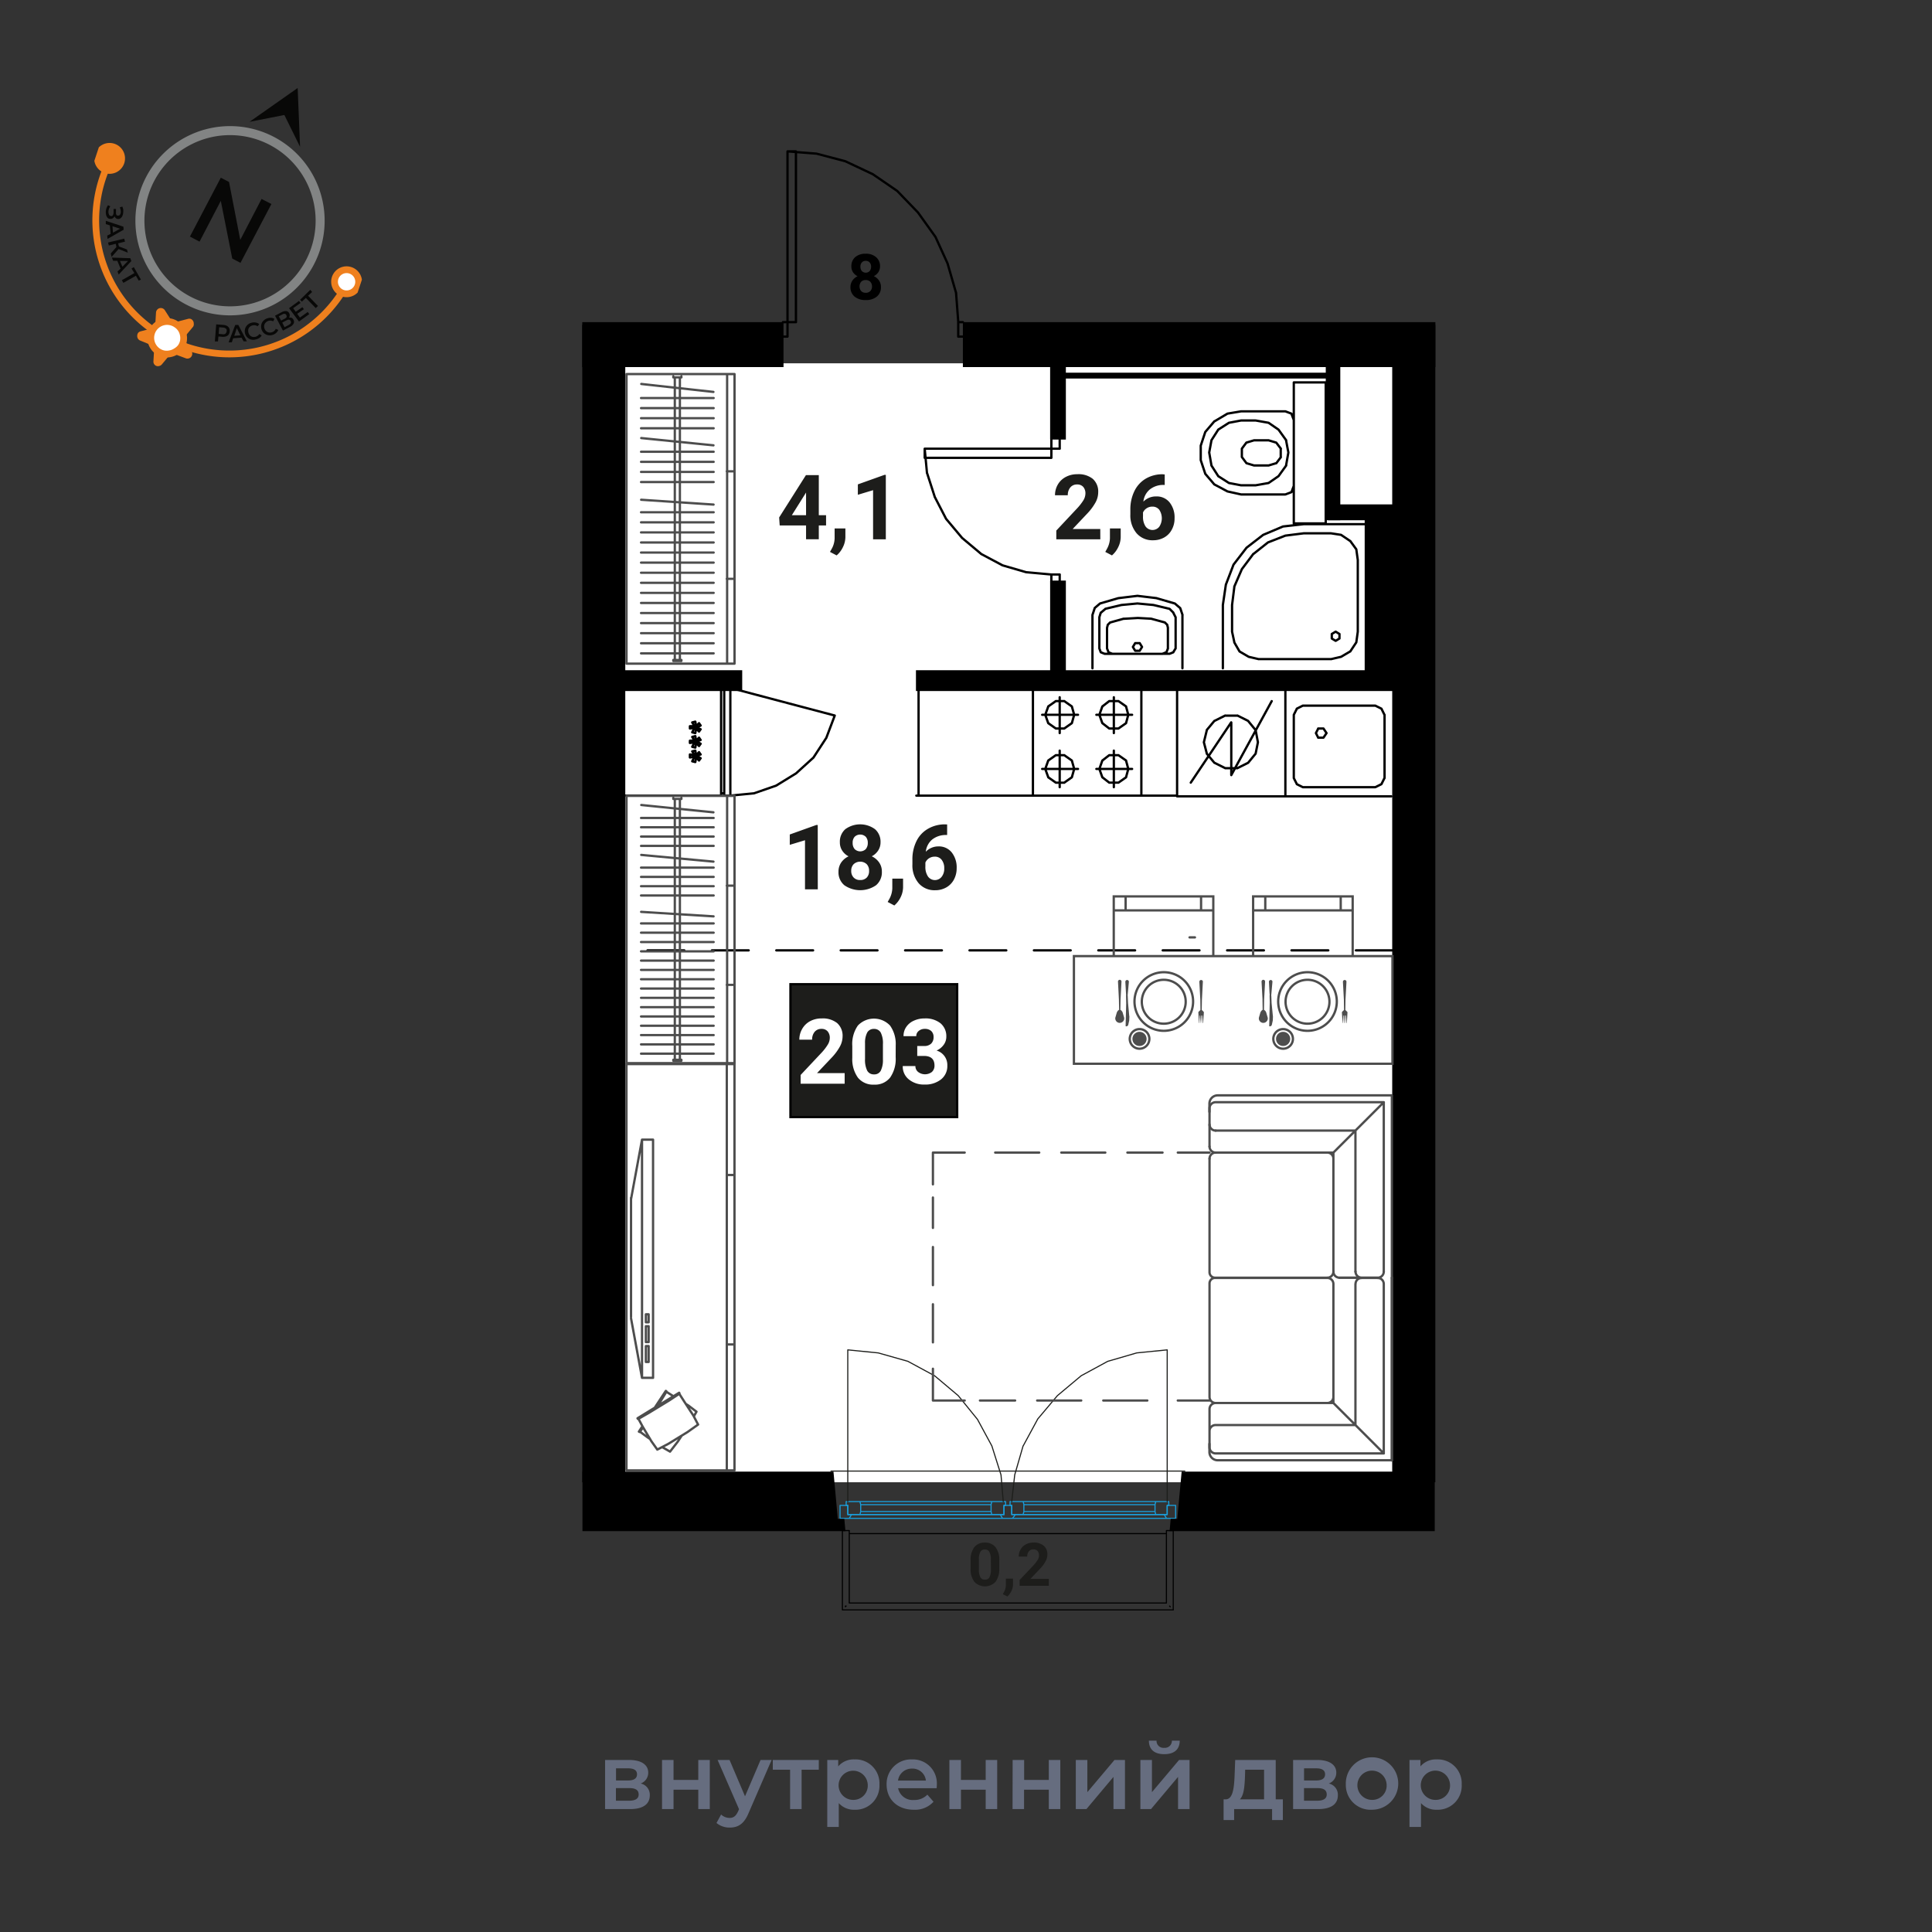<svg xmlns="http://www.w3.org/2000/svg" viewBox="0 0 420 420"><rect x="0" y="0" width="420" height="420" fill="#333333" stroke="none"/><defs><clipPath id="a"><path fill="none" d="M8.524 71.099 29.629 7.468l60.12 19.94L68.642 91.04z"/></clipPath></defs><g data-name="03 квартира"><path fill="#fff" d="M302.69 322.23H130.93V78.98h171.76z"/><g fill="none" stroke-linecap="round" stroke-linejoin="round" stroke-width=".24"><path stroke="#1d1e1b" d="M180.65 319.8h76.91"/><path stroke="#1a9dd9" d="M222.41 329.25h28.84M251.25 326.43h-28.84M251.25 326.43l-.16.67M251.09 327.1h-28.51M251.25 326.43h-28.84M251.09 328.59h-28.51M251.09 328.59l.16.66M251.25 329.25h-28.84M222.59 327.1l-.16-.67M222.41 329.25l.18-.66M253.74 329.25v-1.99M253.74 327.26h.32M254.08 327.26v-.83M254.06 326.43h-2.81M251.25 326.43l-.16.67M251.09 327.1v1.49M251.09 328.59l.16.66M251.25 329.25h2.49M219.94 327.26v1.99M219.94 329.25h2.49M222.41 329.25l.18-.66M222.58 328.59v-1.49M222.59 327.1l-.16-.67M222.41 326.43h-2.83M219.58 326.43v.83M219.58 327.26h.33M251.09 327.1h-28.51M222.58 327.1v1.49M222.58 328.59h28.51M251.09 328.59v-1.49"/><path stroke="#1d1e1b" d="m253.74 293.45-6.63.66M247.11 294.11l-6.29 1.83M240.81 295.94l-5.8 3.15M235.02 299.09l-5.15 4.31M229.87 303.4l-4.32 5.13M225.57 308.53l-3.14 5.8M222.41 314.33l-1.82 6.3M220.59 320.63l-.65 5.8M253.74 293.45v32.98"/><path stroke="#1a9dd9" d="M186.94 329.25h28.68M215.62 326.43h-28.68M215.6 326.43l-.15.67M215.45 327.1h-28.34M215.62 326.43h-28.68M215.45 328.59h-28.34M215.45 328.59l.15.66M215.62 329.25h-28.68M187.11 327.1l-.17-.67M186.94 329.25l.17-.66M218.25 329.25v-1.99M218.25 327.26h.34M218.61 327.26v-.83M218.6 326.43h-2.98M215.6 326.43l-.15.67M215.45 327.1v1.49M215.45 328.59l.15.66M215.62 329.25h2.65M184.3 327.26v1.99M184.3 329.25h2.66M186.94 329.25l.17-.66M187.11 328.59v-1.49M187.11 327.1l-.17-.67M186.93 326.43h-2.98M183.95 326.43v.83M183.95 327.26h.33M215.45 327.1h-28.34M187.11 327.1v1.49M187.11 328.59h28.34M215.45 328.59v-1.49"/><path stroke="#1d1e1b" d="m218.1 326.43-.49-5.8M217.61 320.63l-1.99-6.3M215.62 314.33l-3.14-5.8M212.47 308.53l-4.16-5.13M208.31 303.4l-5.12-4.31M203.19 299.09l-5.82-3.15M197.38 295.94l-6.46-1.83M190.92 294.11l-6.62-.66M184.3 326.43v-32.98"/><path stroke="#1a9dd9" d="M219.91 327.26h-1.66M218.25 327.26v1.99M218.27 329.25h-.82M217.45 329.25l.49.83M217.94 330.08h2.16M220.09 330.08l.66-.83M220.77 329.25h-.83M219.94 329.25v-1.99M253.09 329.25l.49.83M253.06 329.25h-32.32M217.44 329.25h-32.33M185.12 329.25l-.5.83M184.62 330.08h68.95M219.61 327.26h-1M184.62 330.08l.5-.83M185.12 329.25h-.82M184.3 329.25v-1.99M184.28 327.26h-1.66M182.62 327.26v2.82M182.62 330.08h1.99M253.09 329.25l.49.83M253.57 330.08h1.99M255.57 330.08v-2.82M255.56 327.26h-1.82M253.74 327.26v1.99M253.74 329.25h-.65M182.62 329.25v-1.16M255.57 328.09v1.16"/><path stroke="#000" d="M253.57 333.39h-68.95M184.62 333.39v15.09M184.62 348.48h68.79M253.57 348.48v-15.09M255.05 349.97v-17.24M253.57 332.73v15.75M183.13 349.97h71.95M253.57 348.48h-68.95M183.13 332.73v17.24M184.62 348.48v-15.75M253.57 332.73h.17M253.74 332.73h.16M253.89 332.73h.18M254.08 332.75h.17M254.25 332.73h.32M254.57 332.73h-.32M254.25 332.75h-.17M254.07 332.73h-.18M253.9 332.73h-.18M253.74 332.73h-.17M254.25 349.14h0M254.25 349.14l.16.17M183.95 349.14h-.17M183.78 349.14v.17M184.46 332.73h0M184.46 332.73h-.16M184.28 332.73h-.33M183.95 332.73h-.17M183.78 332.73h-.15M183.63 332.73h.15M183.78 332.73h.17M183.95 332.73h.33M184.3 332.73h.16M184.46 332.73h0M183.13 332.73h1.51M255.05 332.73h-1.48M184.62 348.48v-15.75M253.57 348.48h-68.95M253.57 332.73v15.75M183.13 349.97v-17.24M255.08 349.97h-71.95M255.05 332.73v17.24"/></g><path d="M312.03 322.23h-9.35V70.63h9.35zM135.93 322.23h-9.35V70.63h9.35z"/><path d="M311.9 332.85h-57.64l.24-2.66h1.43l.95-10.27h55.02v12.93zM126.62 332.85h57.17l-.24-2.66h-1.42l-.94-10.27h-54.57v12.93zM312.04 79.8H209.32v-9.77h102.72zM170.33 79.8h-43.75v-9.77h43.75zM304.44 150.22H199.12v-4.52h105.32zM161.35 150.22h-31.92v-4.52h31.92z"/><path d="M231.71 147.43h-3.42v-21.22h3.42zM231.71 95.56h-3.42V74.34h3.42zM304.6 146.24h-7.93v-36.27h7.93z"/><path d="M307.36 113.1h-18.64v-3.45h18.64z"/><path d="M291.37 113.09h-3.16V77.15h3.16z"/><path d="M289.12 82.29h-57.91v-1.27h57.91z"/><path fill="none" stroke="#000" stroke-dasharray="8 6" stroke-linecap="round" stroke-linejoin="round" stroke-width=".5" d="M302.76 206.6H135.34"/><g fill="none" stroke="#000" stroke-linecap="round" stroke-linejoin="round" stroke-width=".5" data-name="с/у"><path d="m279.43 89.42 1.31.5M280.74 89.92l.5 1.33M269.8 89.42h9.61M269.81 107.49l-2.98-.66M266.84 106.83l-2.81-1.5M264 105.33l-1.98-2.32M262.02 103.01l-.99-2.98M261.03 100.03v-3.15M261.03 96.88l.99-2.98M262.02 93.9l1.98-2.32M264.03 91.59l2.81-1.67M266.83 89.92l2.98-.5M279.41 107.49h-9.61M281.24 105.67l-.49 1.32M280.74 106.99l-1.31.5M288.21 83.13h-6.95M272.95 91.41h-3.15M272.95 105.5h-3.15M269.8 91.41l-2.64.5M267.16 91.91l-2.33 1.49M264.84 93.4l-1.49 2.32M263.36 95.72l-.49 2.65M262.87 98.37l.49 2.82M263.35 101.19l1.49 2.32M264.83 103.51l2.33 1.49M267.16 105l2.64.5M272.96 105.5l2.82-.5M275.78 105l2.16-1.49M277.94 103.51l1.67-2.32M279.58 101.19l.5-2.82M280.08 98.37l-.5-2.65M279.61 95.72l-1.67-2.32M277.94 93.4l-2.16-1.49M275.78 91.91l-2.82-.5M275.78 95.72h-3.14M275.78 101.19h-3.14M272.62 101.19l-1.66-.5M270.96 100.68l-.99-1.33M269.97 99.35v-1.82M269.97 97.53l.99-1.32M270.96 96.22l1.66-.5M275.78 101.19l1.66-.5M277.45 100.71l1-1.33M278.42 99.37v-1.83M278.45 97.54l-1-1.31M277.44 96.22l-1.66-.5M281.26 113.79V83.13M255.41 131.2l1.14.98M256.57 132.2l.5 1.48M237.49 133.68l.5-1.5M237.98 132.18l1.16-.99M238.99 134.17l.31-.99M239.33 133.19l.98-.83M255.56 134.17l-.51-.99M255.08 133.18l-.83-.83M248.27 140.64l-.51.83M247.77 141.47h-.98M246.78 141.47l-.5-.83M246.28 140.64l.5-.83M246.79 139.81h.98M247.76 139.81l.51.83M252.73 142.12h1.49M240.66 140.97l.33.83M240.97 141.8l.85.33M252.73 142.12l.83-.34M253.57 141.8l.33-.83M241.82 142.14h10.92M241.32 135.33l-.5.5M240.82 135.84l-.16.65M253.24 135.33l.51.5M253.74 135.83l.16.66M253.89 136.49v4.48M240.66 140.97v-4.48M247.27 134.34l2.97.16M250.24 134.5l3 .82M241.31 135.33l2.98-.83M244.3 134.52l2.97-.17M254.25 142.13l.83-.33M255.05 141.8l.51-.83M240.16 142.14l-.83-.33M239.3 141.8l-.31-.83M240.15 142.13h.82M255.57 134.17v6.8M247.27 131.19l3.48.33M250.75 131.52l3.48.83M240.3 132.35l3.49-.83M243.79 131.52l3.48-.33M238.99 140.97v-6.8M257.05 133.68v11.6M247.27 129.53l4.16.5M251.4 130.03l3.98 1.16M239.14 131.19l3.98-1.16M243.14 130.03l4.13-.5M237.49 145.28v-11.6M247.27 142.13h-6.61M288.2 113.79V83.13M281.26 113.79h6.95M283.39 113.95h13.76M267.84 131.52v5.8M283.4 115.94l-3.97.5M279.43 116.44l-3.81 1.49M275.62 117.94l-3.14 2.49M272.47 120.4l-2.5 3.33M269.97 123.73l-1.65 3.81M268.34 127.54l-.5 3.98M283.4 113.95l-4.47.5M278.92 114.45l-4.3 1.82M274.61 116.27l-3.65 2.82M270.97 119.09l-2.81 3.65M268.16 122.74l-1.65 4.31M266.5 127.05l-.66 4.47M290.35 137.32l-.83.5M289.52 137.82v.99M289.52 138.81l.83.5M290.37 139.31l.81-.5M291.19 138.81v-.99M291.18 137.82l-.81-.5M289.36 115.94h-5.97M295.17 121.74l-.32-2.32M294.85 119.42l-1.32-1.82M293.5 117.6l-1.97-1.33M291.51 116.27l-2.15-.33M295.17 137.32v-15.58M289.36 143.29l2.15-.5M291.53 142.79l1.97-1.16M293.53 141.63l1.32-1.99M294.85 139.64l.32-2.32M273.61 143.28h15.75M267.84 137.32l.5 2.32M268.32 139.64l1.15 1.99M269.48 141.63l1.99 1.16M271.48 142.79l2.15.5M265.84 145.28v-13.76"/></g><g fill="none" stroke="#000" stroke-linecap="round" stroke-linejoin="round" stroke-width=".5"><path d="m151.97 165.33-.66-.66M152.32 164.84l-.85-.5M151.96 165.33l.34-.49M151.97 163.51l-.66.66M152.32 164.01l-.85.33M151.96 163.51l.34.5M151.16 165.66l.15-.99M150.48 165.5l.5-1M151.13 165.66l-.65-.16M151.16 163.18l.15.99M150.48 163.34l.5.83M151.13 163.18l-.65.16M149.98 164.01l1.01.16M149.98 164.67l1.01-.17M149.98 164.01v.66M151.97 162.18l-.66-.66M152.32 161.69l-.85-.5M151.96 162.18l.34-.49M151.97 160.36l-.66.66M152.32 160.86l-.85.33M151.96 160.36l.34.5M151.16 162.52l.15-1M150.48 162.35l.5-.99M151.13 162.52l-.65-.17M151.16 160.03l.15.99M150.48 160.2l.5.82M151.13 160.03l-.65.17M149.98 161.02h1.01M149.98 161.52l1.01-.16M149.98 161.02v.5M151.97 159.03l-.66-.66M152.32 158.54l-.85-.33M151.96 159.03l.34-.49M151.97 157.21l-.66.66M152.32 157.71l-.85.5M151.96 157.21l.34.5M151.16 159.37l.15-1M150.48 159.2l.5-.99M151.13 159.37l-.65-.17M151.16 156.88l.15.99M150.48 157.05l.5.82M151.13 156.88l-.65.17M149.98 157.87h1.01M149.98 158.37l1.01-.16M149.98 157.87v.5M181.47 155.55l-1.82 4.81M179.66 160.36l-2.81 4.31M176.85 164.68l-3.82 3.47M173.02 168.15l-4.31 2.65M168.7 170.8l-4.79 1.66M163.92 172.46l-5.15.5M158.93 149.59l22.54 5.96M158.77 172.96v-23.37M157.44 172.96h1.34M157.44 149.59v23.37M156.76 172.46h.67M156.76 172.96v-23.37M135.73 172.96h21.03M283.23 153.4h15.75M298.98 153.4l1.33.66M300.31 154.06l.66 1.33M283.23 171.13l-1.32-.66M281.93 170.47l-.67-1.32M300.97 169.15l-.66 1.32M300.31 170.47l-1.33.66M281.26 169.15v-13.76M300.99 155.39v13.76M298.98 171.13h-15.75M279.43 173.12v-23.53M302.47 173.12h-23.04M286.07 159.37l.5.99M286.55 160.36h1.16M287.71 160.36l.67-.99M288.38 159.37l-.67-1M287.71 158.37h-1.16M286.57 158.39l-.5.98M281.26 155.39l.67-1.33M281.91 154.06l1.32-.66M267.65 157.03l-8.79 13.11M276.46 152.42l-8.79 16.08M267.67 157.06v11.44M273.46 161.36l-.5-2.66M272.96 158.72l-1.64-2.01M271.32 156.71l-2.32-1.16M269 155.57h-2.65M266.35 155.55l-2.32 1.16M264 156.71l-1.66 1.99M262.36 158.7l-.65 2.66M261.71 161.36l.65 2.48M262.34 163.84l1.66 1.99M264.03 165.83l2.32 1.16M266.35 167H269M269 166.99l2.32-1.16M271.32 165.84l1.64-2M272.96 163.84l.5-2.48M279.43 149.59v23.53M279.43 173.12h-23.54M255.89 173.12v-23.53M238.99 155.39l.65 1.82M239.65 157.21l1.49 1.16M241.14 158.37h1.99M243.14 158.37l1.66-1.16M244.79 157.21l.49-1.82M245.28 155.39l-.49-1.82M244.8 153.57l-1.66-1.16M243.13 152.41h-1.99M241.14 152.41l-1.49 1.16M239.64 153.57l-.65 1.82M238.99 167.16l.65-1.83M239.65 165.33l1.49-1.16M241.14 164.17h1.99M243.14 164.17l1.66 1.16M244.79 165.33l.49 1.83M245.28 167.16l-.49 1.82M244.8 168.98l-1.66 1.16M243.13 170.14h-1.99M241.14 170.14l-1.49-1.16M239.64 168.98l-.65-1.82M233.52 155.39l-.51 1.82M233.01 157.21l-1.65 1.16M231.38 158.37h-1.83M229.53 158.37l-1.65-1.16M227.88 157.21l-.65-1.82M227.23 155.39l.66-1.82M227.88 153.57l1.65-1.16M229.55 152.41h1.83M231.36 152.41l1.65 1.16M233.01 153.57l.51 1.82M233.52 167.16l-.51-1.83M233.01 165.33l-1.65-1.16M231.38 164.17h-1.83M229.53 164.17l-1.65 1.16M227.88 165.33l-.65 1.83M227.23 167.16l.66 1.82M227.88 168.98l1.65 1.16M229.55 170.15h1.83M231.36 170.14l1.65-1.16M233.01 168.98l.51-1.82M224.55 149.57v23.39M199.69 149.57v23.39M199.2 172.96h48.9M232.31 172.96h23.55M248.12 172.96v-23.37M246.11 155.39h-7.77M242.14 151.58v7.79M246.11 167.16h-7.77M242.14 171.13v-7.95M226.56 155.39h7.79M230.37 151.58v7.79M226.56 167.16h7.79M230.37 171.13v-7.95"/></g><g fill="none" stroke="#000" stroke-linecap="round" stroke-linejoin="round" stroke-width=".5"><path d="M228.56 97.54h1.82M230.37 97.54v-1.98M228.56 95.56v1.98M228.56 124.89v1.99M230.37 126.88v-1.99M230.38 124.89h-1.82M201.02 97.54v1.99M201.02 99.53h27.52M228.56 99.53v-1.99M228.54 97.54h-27.52M228.53 124.89l-5.47-.5M223.07 124.39l-5.13-1.49M217.94 122.9l-4.66-2.48M213.3 120.42l-4.15-3.48M209.15 116.94l-3.48-4.15M205.67 112.79l-2.48-4.8M203.2 107.99l-1.66-5.14M201.52 102.85l-.5-5.31M171.18 70.03h-.98M170.2 73.18h.98M171.2 73.18v-3.15M208.31 70.03v3.15M208.31 73.18h1.01M209.32 70.03h-1.01M171.2 32.91v37.12M171.2 70.03h1.82M173.03 70.04V32.92M173.02 32.91h-1.82M208.32 70.03l-.49-6.46M207.81 63.57l-1.82-6.3M205.99 57.27l-2.64-5.8M203.34 51.47l-3.8-5.31M199.53 46.16l-4.48-4.65M195.06 41.52l-5.3-3.64M189.76 37.88l-5.98-2.82M183.79 35.06l-6.29-1.66M177.48 33.4l-6.28-.49M173.03 43.03v-4.64M173.03 43.03v4.14"/></g><path fill="none" stroke="#4d4d4d" stroke-linecap="round" stroke-linejoin="round" stroke-width=".5" d="M302.59 277.76v39.74M262.94 249.24v-8.31M264.26 250.56h24.29M289.87 251.89v24.55M300.82 239.61h-36.56M262.94 240.93v8.31M264.26 250.56h25.61M289.87 250.56v25.88M291.19 277.76h8.31M300.82 276.44v-36.83M264.26 245.78h30.4M294.66 245.78v30.66M289.87 250.56l10.96-10.95M262.94 251.89a1.33 1.33 0 0 1 1.32-1.33M288.55 250.56a1.33 1.33 0 0 1 1.32 1.33M289.87 276.44a1.32 1.32 0 0 1-1.32 1.32M262.94 240.93a1.33 1.33 0 0 1 1.32-1.32"/><path fill="none" stroke="#4d4d4d" stroke-linecap="round" stroke-linejoin="round" stroke-width=".5" d="M264.26 250.56a1.32 1.32 0 0 1-1.32-1.32M291.19 277.76a1.32 1.32 0 0 1-1.32-1.32M300.82 276.44a1.32 1.32 0 0 1-1.32 1.32M264.26 245.78a1.33 1.33 0 0 1-1.32-1.32M296 277.76a1.32 1.32 0 0 1-1.32-1.32M299.5 277.76h-8.31M288.55 277.76h-24.41a1.19 1.19 0 0 1-1.2-1.19v-24.68M262.92 241.7v-1.79a1.8 1.8 0 0 1 1.8-1.79h37.86v39.64M262.94 306.32v8.31M264.26 305h24.29M289.87 303.68v-24.55M300.82 315.96h-36.56M262.94 314.64v-8.31M264.26 305h25.61M289.87 305v-25.87M291.19 277.76h8.31M300.82 279.13v36.83M264.26 309.79h30.4M294.66 309.79v-30.66M289.87 305l10.96 10.96M262.94 303.68a1.33 1.33 0 0 0 1.32 1.32M288.55 305a1.32 1.32 0 0 0 1.32-1.32M289.87 279.13a1.32 1.32 0 0 0-1.32-1.32M262.94 314.64a1.33 1.33 0 0 0 1.32 1.32M264.26 305a1.33 1.33 0 0 0-1.32 1.32M300.82 279.13a1.32 1.32 0 0 0-1.32-1.32M264.26 309.79a1.32 1.32 0 0 0-1.32 1.32M296 277.81a1.32 1.32 0 0 0-1.32 1.32M299.5 277.76h-8.31M288.55 277.81h-24.41a1.19 1.19 0 0 0-1.2 1.19v24.68"/><path fill="none" stroke="#4d4d4d" stroke-linecap="round" stroke-linejoin="round" stroke-width=".5" d="M262.92 313.87v1.79a1.8 1.8 0 0 0 1.8 1.79h37.86v-39.64M299.74 277.81h-4.36M136.2 144.27V81.32h23.48v62.95zM158.07 81.55v62.69M157.99 102.46h1.57M157.99 125.83h1.57M146.37 82.04h1.76M148.13 81.82v.22M146.37 81.82v.22M146.37 143.47h1.76M146.37 143.69h1.76M148.13 143.47v.22M146.37 143.47v.22M147.8 82.04v61.43M146.7 82.04v61.43M139.41 83.47l15.68 1.73M139.36 86.53h15.78M139.36 88.72h15.78M139.36 90.91h15.78M139.36 93.1h15.78M139.4 95.23l15.7 1.58M139.36 98.21h15.78M139.36 100.4h15.78M139.36 102.59h15.78M139.36 104.79h15.78M139.38 108.64l15.74 1.05M139.36 111.36h15.78M139.36 113.55h15.78M139.36 115.74h15.78M139.36 117.93h15.78M139.36 120.12h15.78M139.36 122.31h15.78M139.36 124.51h15.78M139.36 126.7h15.78M139.36 128.89h15.78M139.36 131.08h15.78M139.36 133.27h15.78M139.36 135.46h15.78M139.36 137.65h15.78M139.36 139.84h15.78M139.36 142.03h15.78M136.2 231.12v-58.11h23.48v58.11zM158.07 173.23v57.87M157.99 192.53h1.57M157.99 214.1h1.57M146.37 173.68h1.76M148.13 173.47v.21M146.37 173.47v.21M146.37 230.39h1.76M146.37 230.59h1.76M148.13 230.39v.2M146.37 230.39v.2M147.8 173.68v56.71M146.7 173.68v56.71M139.41 175l15.68 1.59M139.36 177.82h15.78M139.36 179.84h15.78M139.36 181.86h15.78M139.36 183.89h15.78M139.4 185.85l15.7 1.46M139.36 188.61h15.78M139.36 190.63h15.78M139.36 192.65h15.78M139.36 194.67h15.78M139.38 198.23l15.74.98M139.36 200.74h15.78M139.36 202.76h15.78M139.36 204.79h15.78M139.36 206.81h15.78M139.36 208.83h15.78M139.36 210.85h15.78M139.36 212.88h15.78M139.36 214.9h15.78M139.36 216.92h15.78M139.36 218.95h15.78M139.36 220.97h15.78M139.36 222.99h15.78M139.36 225.02h15.78M139.36 227.04h15.78M139.36 229.06h15.78"/><path fill="none" d="M233.46 207.85h69.25v34.63h-69.25z"/><path fill="none" stroke="#4d4d4d" stroke-miterlimit="10" stroke-width=".5" d="M233.46 207.85h69.25v23.4h-69.25zM272.42 194.87h21.64v12.98h-21.64zM294.06 197.91h-21.64M294.06 194.87v3.04M272.42 197.91v-3.05M272.42 194.87h21.64M242.12 194.87h21.64v12.98h-21.64zM263.76 197.91h-21.64M263.76 194.87v3.04M242.12 197.91v-3.05M242.12 194.87h21.64M291.46 198.06v-3M275.06 198.06v-3M261.1 198.06v-3M244.7 198.06v-3"/><path fill="#4d4d4d" d="m292.46 213.06.06.03.06.04h-.01l.05.05.04.05.03.06.01.07.01.07v.03l-.21 3.88-.03 2.22.38.37h.01l.02.04v-.01l.03.04.01.04.01.04v.02l-.13 2.3h-.07l-.08-1.65h-.08l-.08 1.65h-.04l-.08-1.65h-.08l-.09 1.65h-.04l-.08-1.65H292l-.08 1.65h-.06l-.14-2.3h.01v-.04l.01-.04.02-.04.02-.04.4-.38-.03-2.22-.21-3.88v-.04l.01-.06.01-.07.03-.06.04-.05.05-.05.05-.04.06-.03.07-.01.07-.01h-.01l.07.01.07.01M276.04 218.08l-.04-1.52.02-.41-.03-.21-.13-2.48h-.01v-.06l.02-.07.02-.07.03-.05.05-.05h-.01l.06-.05.06-.03h-.01l.07-.02.07-.02h.03l.07.01.06.02.06.02.06.04.05.05.03.06v-.01l.03.07v-.01l.02.07v.07l-.26 2.94.02.21.06 1.5h-.41l-.11 4.93h-.01v.01l.01.02v.02l.01.02.02.01.02.01.01.01.02.01h.07l.08-.01.08-.03h.01l.07-.04.06-.05.06-.07.04-.07.02-.08.01-.02.2-.91v.01l.03-.84V221l-.03-.24-.26-2.68M275.52 221.79l.06-.16.03-.17-.01-.17-.01-.06-.33-1.13-.04-.11-.12-.19-.16-.16v-.01l-.17-.11h.01l.03-2.22.21-3.88h-.01l.01-.03-.01-.07-.01-.07-.03-.06-.04-.06v.01l-.05-.05-.05-.04-.07-.03h.01l-.07-.02h-.13l-.07.02-.06.03-.05.04-.05.05-.04.05-.03.06-.02.07v-.01V213.42l.21 3.88h-.01l.04 2.21v.01l-.1.06-.16.15-.14.19-.09.17v.01l-.33 1.13-.01.08v.18l.03.16.06.16.09.15.11.13.13.11v-.01l.15.09.16.06.17.02h.17l.17-.03.16-.06.14-.09.13-.11.11-.13.08-.15M278.94 224.31a1.54 1.54 0 1 0 1.54 1.53 1.53 1.53 0 0 0-1.54-1.53"/><path fill="none" stroke="#4d4d4d" stroke-linecap="round" stroke-linejoin="round" stroke-width=".5" d="M278.94 223.72a2.13 2.13 0 1 0 2.13 2.12 2.12 2.12 0 0 0-2.13-2.12M284.24 213a4.77 4.77 0 1 0 4.77 4.77 4.76 4.76 0 0 0-4.77-4.77"/><path fill="none" stroke="#4d4d4d" stroke-linecap="round" stroke-linejoin="round" stroke-width=".5" d="M284.24 211.35a6.37 6.37 0 1 0 6.37 6.37 6.37 6.37 0 0 0-6.37-6.37"/><path fill="#4d4d4d" d="m261.24 213.06.07.03.05.04.05.05.04.05.03.06.01.07.01.07v.03h-.01l-.2 3.88-.04 2.22h.01l.38.37.03.04v-.01l.02.04.01.04.01.04v.02l-.13 2.3h-.06l-.08-1.65h-.08l-.09 1.65h-.03l-.09-1.65h-.08l-.09 1.65h-.03l-.09-1.65h-.08l-.08 1.65h.01-.07l-.13-2.3v-.04l.02-.04.02-.04.02-.04.4-.38-.03-2.22-.21-3.88v-.1l.02-.07.03-.06.04-.05.04-.05.06-.04.06-.03.07-.01h-.01l.07-.01.07.01.07.01M244.82 218.08l-.03-1.52.01-.41-.02-.21-.14-2.48v-.06l.01-.07.03-.07h-.01l.04-.05.04-.05.05-.05.06-.03.06-.02.07-.02h.03l.07.01.07.02.06.02.05.04.05.05.04.06v-.01l.03.07v-.01l.01.07.01.07-.27 2.94.03.21h-.01l.07 1.5h-.41l-.12 4.93v.03l.01.02.01.02.02.01.01.01.02.01.02.01h.07l.08-.01.08-.03.07-.04.07-.05.05-.07.04-.07.03-.08v-.02l.21-.91-.01.01.04-.84V221l-.04-.24-.25-2.68M244.31 221.79l.06-.16.03-.17h-.01v-.17l-.01-.06-.33-1.13-.05-.11h.01l-.13-.19-.16-.16v-.01l-.16-.11.04-2.22.2-3.88.01-.03-.01-.07-.02-.07-.03-.06-.04-.06v.01l-.04-.05-.06-.04-.06-.03-.06-.02h-.14l-.07.02h.01l-.06.03-.06.04-.05.05h.01l-.04.05-.03.06-.02.07v-.01l-.01.07.01.04.2 3.88.04 2.21-.01.01-.09.06-.17.15-.13.19-.09.17v.01l-.33 1.13-.02.08.01.18.03.16.06.16.09.15.11.13.13.11v-.01l.15.09.16.06.17.02h-.01.18l.17-.03.15-.06.15-.09.13-.11.1-.13h.01l.08-.15M247.73 224.31a1.54 1.54 0 1 0 1.53 1.53 1.54 1.54 0 0 0-1.53-1.53"/><path fill="none" stroke="#4d4d4d" stroke-linecap="round" stroke-linejoin="round" stroke-width=".5" d="M247.73 223.72a2.13 2.13 0 1 0 2.13 2.12 2.12 2.12 0 0 0-2.13-2.12M253 213a4.77 4.77 0 1 0 4.76 4.77A4.76 4.76 0 0 0 253 213"/><path fill="none" stroke="#4d4d4d" stroke-linecap="round" stroke-linejoin="round" stroke-width=".5" d="M253 211.35a6.37 6.37 0 1 0 6.37 6.37 6.37 6.37 0 0 0-6.37-6.37M258.6 203.78h1.17M136.19 319.65v-88.33h23.48v88.33zM158 231.48v88.07M157.99 255.43h1.57M157.99 292.27h1.57M141.97 247.75v51.78M141.97 299.53h-2.4M139.57 299.53l-2.39-12.94M137.18 286.28v-25.89M137.18 260.69l2.39-12.94M139.57 247.75h2.4M141.01 296.08v-3.45M141.01 292.63h-.6M140.41 292.63v3.45M140.41 296.08h.6M141.01 291.76v-3.45M141.01 288.31h-.6M140.41 288.31v3.45M140.41 291.76h.6M141.01 287.45v-1.73M141.01 285.72h-.6M140.41 285.72v1.73M140.41 287.45h.6M139.57 247.75v51.78M151.39 306.87h.01M151.4 306.87l-.08-.05M145.19 302.76l-.16-.1M142.51 306.22l.01-.01M142.85 305.7l1.14-1.71M145.02 302.66h.01M145.03 302.66h0M139.04 311.21l.11.08M139.13 311.27l.01-.01M139.56 310.63l.23-.35M142.45 306.26l.01-.02M142.79 305.74l1.7-2.57M144.89 302.57h0M139.15 311.29l-.1.01M139.15 311.29l.01-.02M142.5 306.23l.01-.02M142.84 305.71l1.26-1.9M144.91 302.58h0M139.05 311.3l-.07-.02M138.89 311.22h.04M138.89 311.22l.77-1.17M141.98 306.54l.01-.01M142.33 306.03l2.41-3.66M138.93 311.22l.11-.01M138.93 311.22l.75-1.13M142.05 306.5l.01-.01M142.39 305.99l2.37-3.58M139.04 311.21l.69-1.04M142.22 306.4l.01-.02M142.56 305.88l2.24-3.37M144.8 302.51l.11.07M144.91 302.58l-.03-.1M144.88 302.48l-.04-.05M144.75 302.37l.01.04M144.76 302.41l.04.1M139.12 311.24l1.54 1.14M139.12 311.24l.68-.95M140.66 312.38l.66.45M143.94 314.58l1.72.99M145.66 315.57l1.68-2.17M147.34 313.4l.86-1.31M150.83 307.91l.58-1.02M151.41 306.89l-1.73-1.32M149.68 305.57l-.59-.37M146.4 303.53l-1.53-.97M144.87 302.56l-1.38 2.24M143.49 304.8l-.58.87M142.58 306.17l-.01.01M140.31 307.57l5.95-3.65M147.77 303.15h0M147.77 303.16v-.01M151.75 309.67l.01-.01M151.76 309.66l-.05-.07M147.88 303.33l-.11-.18M138.78 308.47l.02.02M138.78 308.47l-.06-.1M138.78 308.47l.02-.01M139.41 308.09l7.67-4.71M147.68 303.02v-.01M138.8 308.49l-.1-.04M138.8 308.49l.01-.01M140.1 307.69l6.34-3.89M147.69 303.04h0M138.7 308.46l-.06-.04M138.59 308.32l.04.01M138.59 308.32l9.05-5.55M138.62 308.33l.1.04M138.62 308.33l9.01-5.51M138.72 308.37l8.9-5.45M147.68 303.01l.01.03M147.68 303.01l-.06-.09M147.69 303.03l.02-.1M147.71 302.93l-.01-.06M147.64 302.77l-.01.05M147.63 302.81l-.01.11M138.79 308.44l.91 1.68M138.79 308.44l2.41-1.38M139.7 310.12l1.91 3.2M141.61 313.32l1.28 1.8M142.89 315.13l2.43-1.27M145.32 313.86l4.15-2.55M149.47 311.31l2.29-1.62M151.76 309.69l-1.01-1.93M150.75 307.76l-2.04-3.14M148.71 304.62l-1.04-1.62M147.67 303l-2.2 1.45M145.47 304.45l-4.28 2.61M262.94 304.46h-6.9"/><path fill="none" stroke="#4d4d4d" stroke-dasharray="9.58 4.79" stroke-linecap="round" stroke-linejoin="round" stroke-width=".5" d="M249.42 304.46h-36.39"/><path fill="none" stroke="#4d4d4d" stroke-linecap="round" stroke-linejoin="round" stroke-width=".5" d="M209.72 304.46h-6.91v-6.91"/><path fill="none" stroke="#4d4d4d" stroke-dasharray="8.29 4.15" stroke-linecap="round" stroke-linejoin="round" stroke-width=".5" d="M202.81 291.82v-31.49"/><path fill="none" stroke="#4d4d4d" stroke-linecap="round" stroke-linejoin="round" stroke-width=".5" d="M202.81 257.47v-6.91h6.91"/><path fill="none" stroke="#4d4d4d" stroke-dasharray="9.58 4.79" stroke-linecap="round" stroke-linejoin="round" stroke-width=".5" d="M216.34 250.56h36.39"/><path fill="none" stroke="#4d4d4d" stroke-linecap="round" stroke-linejoin="round" stroke-width=".5" d="M256.04 250.56h6.9"/><g data-name="размер площадей"><path fill="#1d1d1b" d="M177.78 193.34H175v-10.68l-3.31 1v-2.25l5.78-2.07h.3ZM191.42 183.09a3.21 3.21 0 0 1-.51 1.8 3.64 3.64 0 0 1-1.4 1.26 4 4 0 0 1 1.61 1.35 3.4 3.4 0 0 1 .59 2 3.67 3.67 0 0 1-1.26 2.94 6.05 6.05 0 0 1-6.9 0 3.65 3.65 0 0 1-1.27-2.94 3.53 3.53 0 0 1 .59-2 4 4 0 0 1 1.6-1.34 3.54 3.54 0 0 1-1.39-1.26 3.21 3.21 0 0 1-.5-1.8 3.6 3.6 0 0 1 1.18-2.84 5.47 5.47 0 0 1 6.46 0 3.59 3.59 0 0 1 1.2 2.83Zm-2.49 6.22a2 2 0 0 0-.52-1.45 2.11 2.11 0 0 0-2.83 0 2 2 0 0 0-.53 1.46 2 2 0 0 0 .52 1.44 1.85 1.85 0 0 0 1.44.55 1.88 1.88 0 0 0 1.41-.53 2 2 0 0 0 .51-1.47Zm-.28-6.09a1.92 1.92 0 0 0-.44-1.31 1.75 1.75 0 0 0-2.42 0 1.89 1.89 0 0 0-.43 1.32 2 2 0 0 0 .43 1.35 1.73 1.73 0 0 0 2.43 0 2.06 2.06 0 0 0 .43-1.36ZM194.42 196.84l-1.45-.76.35-.62a5.18 5.18 0 0 0 .66-2.33V191h2.34v1.92a5.1 5.1 0 0 1-.54 2.15 5.46 5.46 0 0 1-1.36 1.77ZM205.9 179.23v2.29h-.27a4.74 4.74 0 0 0-3 1 4 4 0 0 0-1.37 2.64A3.77 3.77 0 0 1 204 184a3.57 3.57 0 0 1 2.89 1.3 5.23 5.23 0 0 1 1.08 3.44 5.14 5.14 0 0 1-.59 2.46 4.26 4.26 0 0 1-1.67 1.72 4.83 4.83 0 0 1-2.44.61 4.56 4.56 0 0 1-3.57-1.53 6 6 0 0 1-1.35-4.1v-1a8.87 8.87 0 0 1 .86-4 6.23 6.23 0 0 1 2.46-2.69 7.22 7.22 0 0 1 3.73-1Zm-2.71 7a2.25 2.25 0 0 0-1.22.35 2.12 2.12 0 0 0-.8.93v.84a3.69 3.69 0 0 0 .55 2.17 1.85 1.85 0 0 0 3 .07 2.82 2.82 0 0 0 .55-1.82 2.88 2.88 0 0 0-.55-1.84 1.83 1.83 0 0 0-1.53-.7ZM178 112h1.58v2.23H178v3h-2.77v-3h-5.73l-.12-1.74 5.82-9.2h2.8Zm-5.86 0h3.09v-4.93l-.19.31ZM181.88 120.74l-1.45-.76.35-.62a4.94 4.94 0 0 0 .66-2.33v-2.15h2.34v1.92a5.06 5.06 0 0 1-.54 2.15 5.46 5.46 0 0 1-1.36 1.79ZM192.57 117.24h-2.77v-10.68l-3.31 1v-2.26l5.79-2.07h.29ZM239.2 117.24h-9.57v-1.9l4.51-4.81a11.73 11.73 0 0 0 1.38-1.77 2.94 2.94 0 0 0 .44-1.44 2.13 2.13 0 0 0-.47-1.47 1.7 1.7 0 0 0-1.34-.53 1.83 1.83 0 0 0-1.48.65 2.57 2.57 0 0 0-.54 1.7h-2.78a4.53 4.53 0 0 1 .61-2.33 4.27 4.27 0 0 1 1.72-1.65 5.21 5.21 0 0 1 2.52-.6 4.94 4.94 0 0 1 3.35 1 3.66 3.66 0 0 1 1.19 2.93 4.67 4.67 0 0 1-.53 2.11 11.84 11.84 0 0 1-1.84 2.5l-3.18 3.37h6ZM241.73 120.74l-1.45-.76.34-.62a5.07 5.07 0 0 0 .67-2.33v-2.15h2.34v1.92a5.06 5.06 0 0 1-.54 2.15 5.46 5.46 0 0 1-1.36 1.79ZM253.2 103.14v2.28h-.26a4.68 4.68 0 0 0-3 1 4 4 0 0 0-1.38 2.63 3.81 3.81 0 0 1 2.81-1.13 3.57 3.57 0 0 1 2.9 1.31 5.2 5.2 0 0 1 1.07 3.43 5 5 0 0 1-.59 2.46 4.17 4.17 0 0 1-1.66 1.72 4.86 4.86 0 0 1-2.44.61 4.54 4.54 0 0 1-3.57-1.53 6 6 0 0 1-1.35-4.1v-1a9 9 0 0 1 .85-4 6.37 6.37 0 0 1 2.42-2.72 7.11 7.11 0 0 1 3.72-1Zm-2.7 7a2.17 2.17 0 0 0-1.22.35 2.09 2.09 0 0 0-.8.92v.84a3.76 3.76 0 0 0 .54 2.17 1.87 1.87 0 0 0 3 .08 3.34 3.34 0 0 0 0-3.67 1.82 1.82 0 0 0-1.52-.69Z"/><path fill="#1d1d1b" stroke="#000" stroke-miterlimit="10" stroke-width=".5" d="M171.84 213.96h36.24v28.88h-36.24z"/><path fill="#fff" d="M183.62 235.59h-9.57v-1.9l4.52-4.81a11 11 0 0 0 1.37-1.77 2.86 2.86 0 0 0 .45-1.44 2.13 2.13 0 0 0-.47-1.46 1.68 1.68 0 0 0-1.34-.54 1.86 1.86 0 0 0-1.49.65 2.57 2.57 0 0 0-.54 1.7h-2.78a4.56 4.56 0 0 1 .61-2.33 4.34 4.34 0 0 1 1.72-1.69 5.21 5.21 0 0 1 2.52-.6 5 5 0 0 1 3.36 1 3.67 3.67 0 0 1 1.19 2.92 4.69 4.69 0 0 1-.54 2.11 11.6 11.6 0 0 1-1.84 2.5l-3.17 3.35h6ZM194.71 229.82a7.06 7.06 0 0 1-1.2 4.43 4.17 4.17 0 0 1-3.5 1.54 4.24 4.24 0 0 1-3.5-1.51 6.9 6.9 0 0 1-1.23-4.32v-2.57a7 7 0 0 1 1.21-4.44 4.81 4.81 0 0 1 7 0 6.89 6.89 0 0 1 1.23 4.31Zm-2.77-2.82a5.15 5.15 0 0 0-.47-2.52 1.61 1.61 0 0 0-1.48-.8 1.59 1.59 0 0 0-1.45.76 4.79 4.79 0 0 0-.49 2.35v3.4a5.37 5.37 0 0 0 .46 2.54 1.6 1.6 0 0 0 1.5.83 1.54 1.54 0 0 0 1.46-.8 5.18 5.18 0 0 0 .47-2.43ZM199.4 227.39h1.48a2.09 2.09 0 0 0 1.56-.53 1.93 1.93 0 0 0 .51-1.4 1.74 1.74 0 0 0-.5-1.32 2 2 0 0 0-1.39-.47 2 2 0 0 0-1.33.44 1.39 1.39 0 0 0-.54 1.14h-2.77a3.41 3.41 0 0 1 .59-2 3.84 3.84 0 0 1 1.65-1.36 5.45 5.45 0 0 1 2.34-.49 5.21 5.21 0 0 1 3.47 1.06 3.64 3.64 0 0 1 1.25 2.92 2.9 2.9 0 0 1-.58 1.76 3.77 3.77 0 0 1-1.54 1.24 3.26 3.26 0 0 1 2.34 3.26 3.68 3.68 0 0 1-1.35 3 5.47 5.47 0 0 1-3.59 1.13 5.13 5.13 0 0 1-3.42-1.11 3.57 3.57 0 0 1-1.33-2.91H199a1.61 1.61 0 0 0 .59 1.28 2.46 2.46 0 0 0 3 0 1.82 1.82 0 0 0 .56-1.39c0-1.39-.77-2.09-2.3-2.09h-1.45Z"/><path d="M191.31 57.88a2.35 2.35 0 0 1-.35 1.27 2.57 2.57 0 0 1-1 .88 2.79 2.79 0 0 1 1.13.95 2.43 2.43 0 0 1 .42 1.42 2.57 2.57 0 0 1-.89 2.07 3.63 3.63 0 0 1-2.42.76 3.68 3.68 0 0 1-2.43-.76 2.6 2.6 0 0 1-.89-2.07 2.5 2.5 0 0 1 .42-1.4 2.84 2.84 0 0 1 1.13-.95 2.54 2.54 0 0 1-1-.88 2.27 2.27 0 0 1-.35-1.27 2.58 2.58 0 0 1 .83-2 3.34 3.34 0 0 1 2.28-.74 3.26 3.26 0 0 1 2.26.74 2.53 2.53 0 0 1 .86 1.98Zm-1.74 4.38a1.46 1.46 0 0 0-.37-1 1.35 1.35 0 0 0-1-.38 1.31 1.31 0 0 0-1 .38 1.61 1.61 0 0 0 0 2 1.31 1.31 0 0 0 1 .39 1.33 1.33 0 0 0 1-.38 1.38 1.38 0 0 0 .37-1.01Zm-.2-4.28a1.36 1.36 0 0 0-.31-.92 1.08 1.08 0 0 0-.85-.35 1.06 1.06 0 0 0-.85.34 1.29 1.29 0 0 0-.31.93 1.37 1.37 0 0 0 .31.94 1.18 1.18 0 0 0 1.7 0 1.42 1.42 0 0 0 .31-.92Z"/><path fill="#1d1d1b" d="M217.23 340.92a4.65 4.65 0 0 1-.79 2.93 3.17 3.17 0 0 1-4.64 0 4.54 4.54 0 0 1-.8-2.85v-1.71a4.6 4.6 0 0 1 .8-2.94 2.79 2.79 0 0 1 2.31-1 2.77 2.77 0 0 1 2.31 1 4.46 4.46 0 0 1 .82 2.85Zm-1.83-1.87a3.32 3.32 0 0 0-.32-1.67 1.06 1.06 0 0 0-1-.53 1 1 0 0 0-.95.5 3.07 3.07 0 0 0-.33 1.56v2.25a3.51 3.51 0 0 0 .31 1.68 1 1 0 0 0 1 .55 1 1 0 0 0 1-.53 3.6 3.6 0 0 0 .31-1.61ZM219 347.06l-1-.5.23-.42a3.22 3.22 0 0 0 .44-1.54v-1.42h1.55v1.27a3.27 3.27 0 0 1-.35 1.42 3.74 3.74 0 0 1-.87 1.19ZM228 344.74h-6.34v-1.26l3-3.18a6.85 6.85 0 0 0 .91-1.18 1.85 1.85 0 0 0 .3-.95 1.41 1.41 0 0 0-.31-1 1.15 1.15 0 0 0-.89-.35 1.19 1.19 0 0 0-1 .43 1.7 1.7 0 0 0-.36 1.13h-1.84a3 3 0 0 1 .4-1.55 2.85 2.85 0 0 1 1.14-1.09 3.41 3.41 0 0 1 1.67-.4 3.28 3.28 0 0 1 2.22.69 2.4 2.4 0 0 1 .79 1.93 3.07 3.07 0 0 1-.36 1.4 7.48 7.48 0 0 1-1.22 1.66l-2.1 2.21h4Z"/></g></g><g data-name="Layer 10"><g fill="#666d7f" style="isolation:isolate"><path d="M141.26 390.28c0 1.88-1.4 3-4.28 3h-5.44V382.6h5.22c2.6 0 4.16 1 4.16 2.76a2.49 2.49 0 0 1-1.64 2.36 2.49 2.49 0 0 1 1.98 2.56Zm-7.34-3.22h2.62c1.28 0 1.94-.46 1.94-1.34s-.66-1.3-1.94-1.3h-2.62Zm4.92 3.06c0-.94-.62-1.4-2-1.4h-2.94v2.74h2.86c1.36 0 2.08-.46 2.08-1.34ZM143.92 382.6h2.5v4.34h5.38v-4.34h2.5v10.68h-2.5v-4.22h-5.38v4.22h-2.5ZM167.74 382.6l-5 11.54c-1 2.42-2.34 3.16-4.12 3.16a4.42 4.42 0 0 1-2.86-1l1-1.84a2.71 2.71 0 0 0 1.84.74c.88 0 1.4-.42 1.88-1.48l.18-.42-4.66-10.7h2.6l3.36 7.9 3.38-7.9ZM178 384.72h-3.74v8.56h-2.5v-8.56H168v-2.12h10ZM191.18 387.94a5.2 5.2 0 0 1-5.42 5.48 4.39 4.39 0 0 1-3.42-1.44v5.18h-2.5V382.6h2.38v1.4a4.4 4.4 0 0 1 3.54-1.52 5.2 5.2 0 0 1 5.42 5.46Zm-2.54 0a3.17 3.17 0 1 0-3.16 3.34 3.11 3.11 0 0 0 3.16-3.34ZM203.62 388.74h-8.38a3.23 3.23 0 0 0 3.46 2.56 3.83 3.83 0 0 0 2.9-1.16l1.34 1.54a5.41 5.41 0 0 1-4.3 1.74c-3.58 0-5.9-2.3-5.9-5.48a5.31 5.31 0 0 1 5.52-5.46 5.21 5.21 0 0 1 5.4 5.52c0 .2-.02.5-.04.74Zm-8.4-1.66h6.06a2.91 2.91 0 0 0-3-2.6 3 3 0 0 0-3.06 2.6ZM206.39 382.6h2.51v4.34h5.38v-4.34h2.5v10.68h-2.5v-4.22h-5.38v4.22h-2.51ZM220.14 382.6h2.5v4.34H228v-4.34h2.5v10.68H228v-4.22h-5.38v4.22h-2.5ZM233.87 382.6h2.51v7l5.9-7h2.28v10.68h-2.5v-7l-5.88 7h-2.31ZM247.91 382.6h2.51v7l5.9-7h2.28v10.68h-2.5v-7l-5.88 7h-2.31Zm1.85-4.2h1.66a1.5 1.5 0 0 0 1.66 1.56 1.52 1.52 0 0 0 1.68-1.56h1.7c0 1.94-1.22 2.94-3.36 2.94s-3.33-1-3.34-2.94ZM278.88 391.16v4.5h-2.34v-2.38h-8.25v2.38H266v-4.5h.5c1.5-.06 1.76-2.4 1.88-4.9l.14-3.66h8.81v8.56Zm-9.35 0h5.27v-6.44h-4.11l-.05 1.72c-.09 2-.25 3.9-1.11 4.72ZM290.84 390.28c0 1.88-1.4 3-4.29 3h-5.44V382.6h5.23c2.6 0 4.16 1 4.16 2.76a2.49 2.49 0 0 1-1.64 2.36 2.49 2.49 0 0 1 1.98 2.56Zm-7.35-3.22h2.63c1.28 0 1.94-.46 1.94-1.34s-.66-1.3-1.94-1.3h-2.63Zm4.93 3.06c0-.94-.62-1.4-2-1.4h-2.94v2.74h2.86c1.36 0 2.08-.46 2.08-1.34ZM292.57 387.94a5.7 5.7 0 1 1 5.69 5.48 5.38 5.38 0 0 1-5.69-5.48Zm8.87 0a3.18 3.18 0 1 0-3.18 3.34 3.11 3.11 0 0 0 3.18-3.34ZM317.76 387.94a5.2 5.2 0 0 1-5.42 5.48 4.39 4.39 0 0 1-3.43-1.44v5.18h-2.5V382.6h2.38v1.4a4.41 4.41 0 0 1 3.55-1.52 5.2 5.2 0 0 1 5.42 5.46Zm-2.54 0a3.18 3.18 0 1 0-3.17 3.34 3.11 3.11 0 0 0 3.17-3.34Z"/></g><g clip-path="url(#a)"><path fill="none" stroke="#ef801e" stroke-miterlimit="10" stroke-width="1.47" d="M75.79 61a29 29 0 1 1-51.85-26.2"/><path fill="#080807" d="M24.56 47.42a.86.86 0 0 1-.56.16.79.79 0 0 1-.57-.19 1.34 1.34 0 0 1-.34-.6A2.35 2.35 0 0 1 23 46a2.87 2.87 0 0 1 .14-.72 2.38 2.38 0 0 1 .35-.67l.49.25a2.1 2.1 0 0 0-.29.53 2.13 2.13 0 0 0-.11.57 1.4 1.4 0 0 0 .12.7.51.51 0 0 0 .17.21.62.62 0 0 0 .26.09.41.41 0 0 0 .22 0 .43.43 0 0 0 .16-.14 1.09 1.09 0 0 0 .18-.54v-.85h.53v.8a.73.73 0 0 0 .1.48.32.32 0 0 0 .14.14.46.46 0 0 0 .2 0 .37.37 0 0 0 .23 0 .55.55 0 0 0 .18-.16 1.18 1.18 0 0 0 .19-.58 2.21 2.21 0 0 0-.05-.51 1.55 1.55 0 0 0-.18-.51l.56-.18a3.11 3.11 0 0 1 .2.61 2.76 2.76 0 0 1 0 .64 2.05 2.05 0 0 1-.17.74 1.3 1.3 0 0 1-.38.52.83.83 0 0 1-.56.19.78.78 0 0 1-.47-.16 1 1 0 0 1-.3-.42 1.21 1.21 0 0 1-.35.39ZM24.05 50.84 23.89 49l-.89-.28V48l3.82 1.27.06.67-3.51 2-.06-.72Zm.51-.27 1.54-.84-1.65-.55ZM25.31 53.7l-.15-.7-1.5.37-.17-.65 3.51-.84.17.65-1.48.37.17.68 1.74.65.18.7-2-.79-1.52 1.71-.18-.75ZM26.21 58.4l-.71-1.71h-.91l-.27-.69 4 .13.24.61-2.75 2.94-.27-.67Zm.4-.42 1.22-1.25h-1.75ZM30.16 61l-.62-1.05-2.72 1.54-.33-.58 2.72-1.54-.62-1 .5-.3 1.55 2.72ZM49.31 70.83a1.21 1.21 0 0 1 .51.49 1.47 1.47 0 0 1-.09 1.39 1.21 1.21 0 0 1-.58.42 2.39 2.39 0 0 1-.84.09l-.83-.07-.09 1.07h-.68l.29-3.71 1.51.12a2.05 2.05 0 0 1 .8.2ZM49 72.51a.66.66 0 0 0 .2-.24.59.59 0 0 0 .07-.29.77.77 0 0 0 0-.3.72.72 0 0 0-.16-.25 1.09 1.09 0 0 0-.67-.23l-.79-.06-.11 1.45.79.06a1 1 0 0 0 .75-.13ZM52.52 73.41l-1.83.12-.29.88h-.7l1.44-3.77h.67l1.86 3.56h-.71Zm-.26-.51-.78-1.56-.55 1.66ZM54.49 73.79a1.82 1.82 0 0 1-.81-.53 1.86 1.86 0 0 1-.44-.9 1.9 1.9 0 0 1 .08-1 1.8 1.8 0 0 1 .56-.8 2 2 0 0 1 .94-.43 1.94 1.94 0 0 1 .83 0 1.66 1.66 0 0 1 .71.33l-.36.48a1.25 1.25 0 0 0-1-.22 1.37 1.37 0 0 0-.64.28 1.19 1.19 0 0 0-.37.54 1.47 1.47 0 0 0 0 .69 1.54 1.54 0 0 0 .29.62 1.25 1.25 0 0 0 .56.37 1.46 1.46 0 0 0 .69 0A1.53 1.53 0 0 0 56 73a1.18 1.18 0 0 0 .37-.4l.51.33a1.67 1.67 0 0 1-.53.56 2.25 2.25 0 0 1-.79.31 1.93 1.93 0 0 1-1.07-.01ZM58.32 72.87a1.78 1.78 0 0 1-.89-.41 1.8 1.8 0 0 1-.56-.82 2 2 0 0 1-.08-1 1.76 1.76 0 0 1 .44-.87 2 2 0 0 1 .87-.56 2.16 2.16 0 0 1 .83-.13 1.58 1.58 0 0 1 .73.24l-.28.54a1.21 1.21 0 0 0-.52-.16 1.27 1.27 0 0 0-.55.07 1.4 1.4 0 0 0-.58.38 1.17 1.17 0 0 0-.29.59 1.31 1.31 0 0 0 .06.68 1.34 1.34 0 0 0 .37.57 1.22 1.22 0 0 0 .59.29 1.38 1.38 0 0 0 .7-.07 1.14 1.14 0 0 0 .47-.28 1.17 1.17 0 0 0 .31-.45l.56.25a1.78 1.78 0 0 1-.45.63 1.93 1.93 0 0 1-.73.43 2 2 0 0 1-1 .08ZM63.37 69.09a.79.79 0 0 1 .42.42.86.86 0 0 1 .13.41.88.88 0 0 1-.09.42 1.75 1.75 0 0 1-.78.72l-1.54.81-1.72-3.24 1.45-.77a1.72 1.72 0 0 1 1-.23.85.85 0 0 1 .37.15.79.79 0 0 1 .26.31 1 1 0 0 1 .11.5.84.84 0 0 1-.16.48.89.89 0 0 1 .55.02Zm-2.26.6.82-.43a.84.84 0 0 0 .38-.34.41.41 0 0 0 0-.22.44.44 0 0 0-.07-.21.46.46 0 0 0-.13-.18.72.72 0 0 0-.2-.09.78.78 0 0 0-.5.12l-.81.42Zm2.06.08c-.16-.31-.46-.35-.89-.13l-.92.49.5 1 .92-.49c.44-.25.56-.5.42-.81ZM66.9 67.82l.33.47L65 69.9 62.84 67 65 65.41l.33.45-1.6 1.14.56.77 1.45-1 .32.45-1.45 1 .59.82ZM67.85 63.48l-.87.81 2.14 2.22-.48.47-2.15-2.22-.86.81-.4-.4L67.46 63Z"/><path fill="none" stroke="#828484" stroke-miterlimit="10" stroke-width="1.96" d="M43.84 66.58a19.59 19.59 0 1 0-12.43-24.76 19.6 19.6 0 0 0 12.43 24.76Z"/><path fill="#080807" d="m52.28 57.14-1.79-.93L48 43.66l-4.62 8.87-2.09-1.1L48 38.63l1.79.93 2.44 12.59 4.63-8.9 2.14 1.1Z"/><path fill="#ef801e" stroke="#ef801e" stroke-miterlimit="10" stroke-width="1.47" d="M23 36.92a2.62 2.62 0 1 0-1.66-3.32A2.63 2.63 0 0 0 23 36.92Z"/><path fill="#fff" stroke="#ef801e" stroke-miterlimit="10" stroke-width="1.47" d="M74.52 63.74a2.62 2.62 0 1 0-1.66-3.31 2.63 2.63 0 0 0 1.66 3.31Z"/><path fill="#080807" d="m61.82 25-7.57 1.48 10.46-7.35.52 12.78Z"/><path fill="#ef801e" d="m42 71-1.66 2a1 1 0 0 0-.08 1.2l1.41 2.2a1 1 0 0 1 .12.61 1.07 1.07 0 0 1-.23.56 1 1 0 0 1-.51.34 1 1 0 0 1-.61 0L38 77a1 1 0 0 0-.64-.06 1.08 1.08 0 0 0-.55.33l-1.67 2a1 1 0 0 1-.53.29 1 1 0 0 1-.6 0 1 1 0 0 1-.48-.37 1 1 0 0 1-.18-.58l.15-2.6a1 1 0 0 0-.65-1l-2.43-1a1.11 1.11 0 0 1-.45-.41 1.13 1.13 0 0 1-.14-.6 1.16 1.16 0 0 1 .17-.6 1 1 0 0 1 .5-.35l2.5-.65a1.08 1.08 0 0 0 .52-.34 1.06 1.06 0 0 0 .24-.58l.16-2.62a1.08 1.08 0 0 1 .26-.55 1 1 0 0 1 .52-.32 1.07 1.07 0 0 1 1.09.38l1.41 2.21a1.07 1.07 0 0 0 .49.4 1.13 1.13 0 0 0 .63 0l2.52-.65a1 1 0 0 1 .63 0 1.06 1.06 0 0 1 .65 1A1 1 0 0 1 42 71Z"/><path fill="#fff" d="M38.23 76.4a3.47 3.47 0 0 1-1.3.51 3.56 3.56 0 0 1-1.38 0 3.52 3.52 0 0 1-2.22-1.56 3.55 3.55 0 0 1 1.09-4.9 3.53 3.53 0 0 1 3.94.09 3.42 3.42 0 0 1 1 1 3.51 3.51 0 0 1 .5 1.29 3.56 3.56 0 0 1 0 1.38 3.45 3.45 0 0 1-.56 1.27 3.73 3.73 0 0 1-1.07.92Z"/><path fill="none" stroke="#ef801e" stroke-miterlimit="10" stroke-width="1.47" d="M38.23 76.4a3.47 3.47 0 0 1-1.3.51 3.56 3.56 0 0 1-1.38 0 3.52 3.52 0 0 1-2.22-1.56 3.55 3.55 0 0 1 1.09-4.9 3.53 3.53 0 0 1 3.94.09 3.42 3.42 0 0 1 1 1 3.51 3.51 0 0 1 .5 1.29 3.56 3.56 0 0 1 0 1.38 3.45 3.45 0 0 1-.56 1.27 3.73 3.73 0 0 1-1.07.92Z"/></g></g></svg>